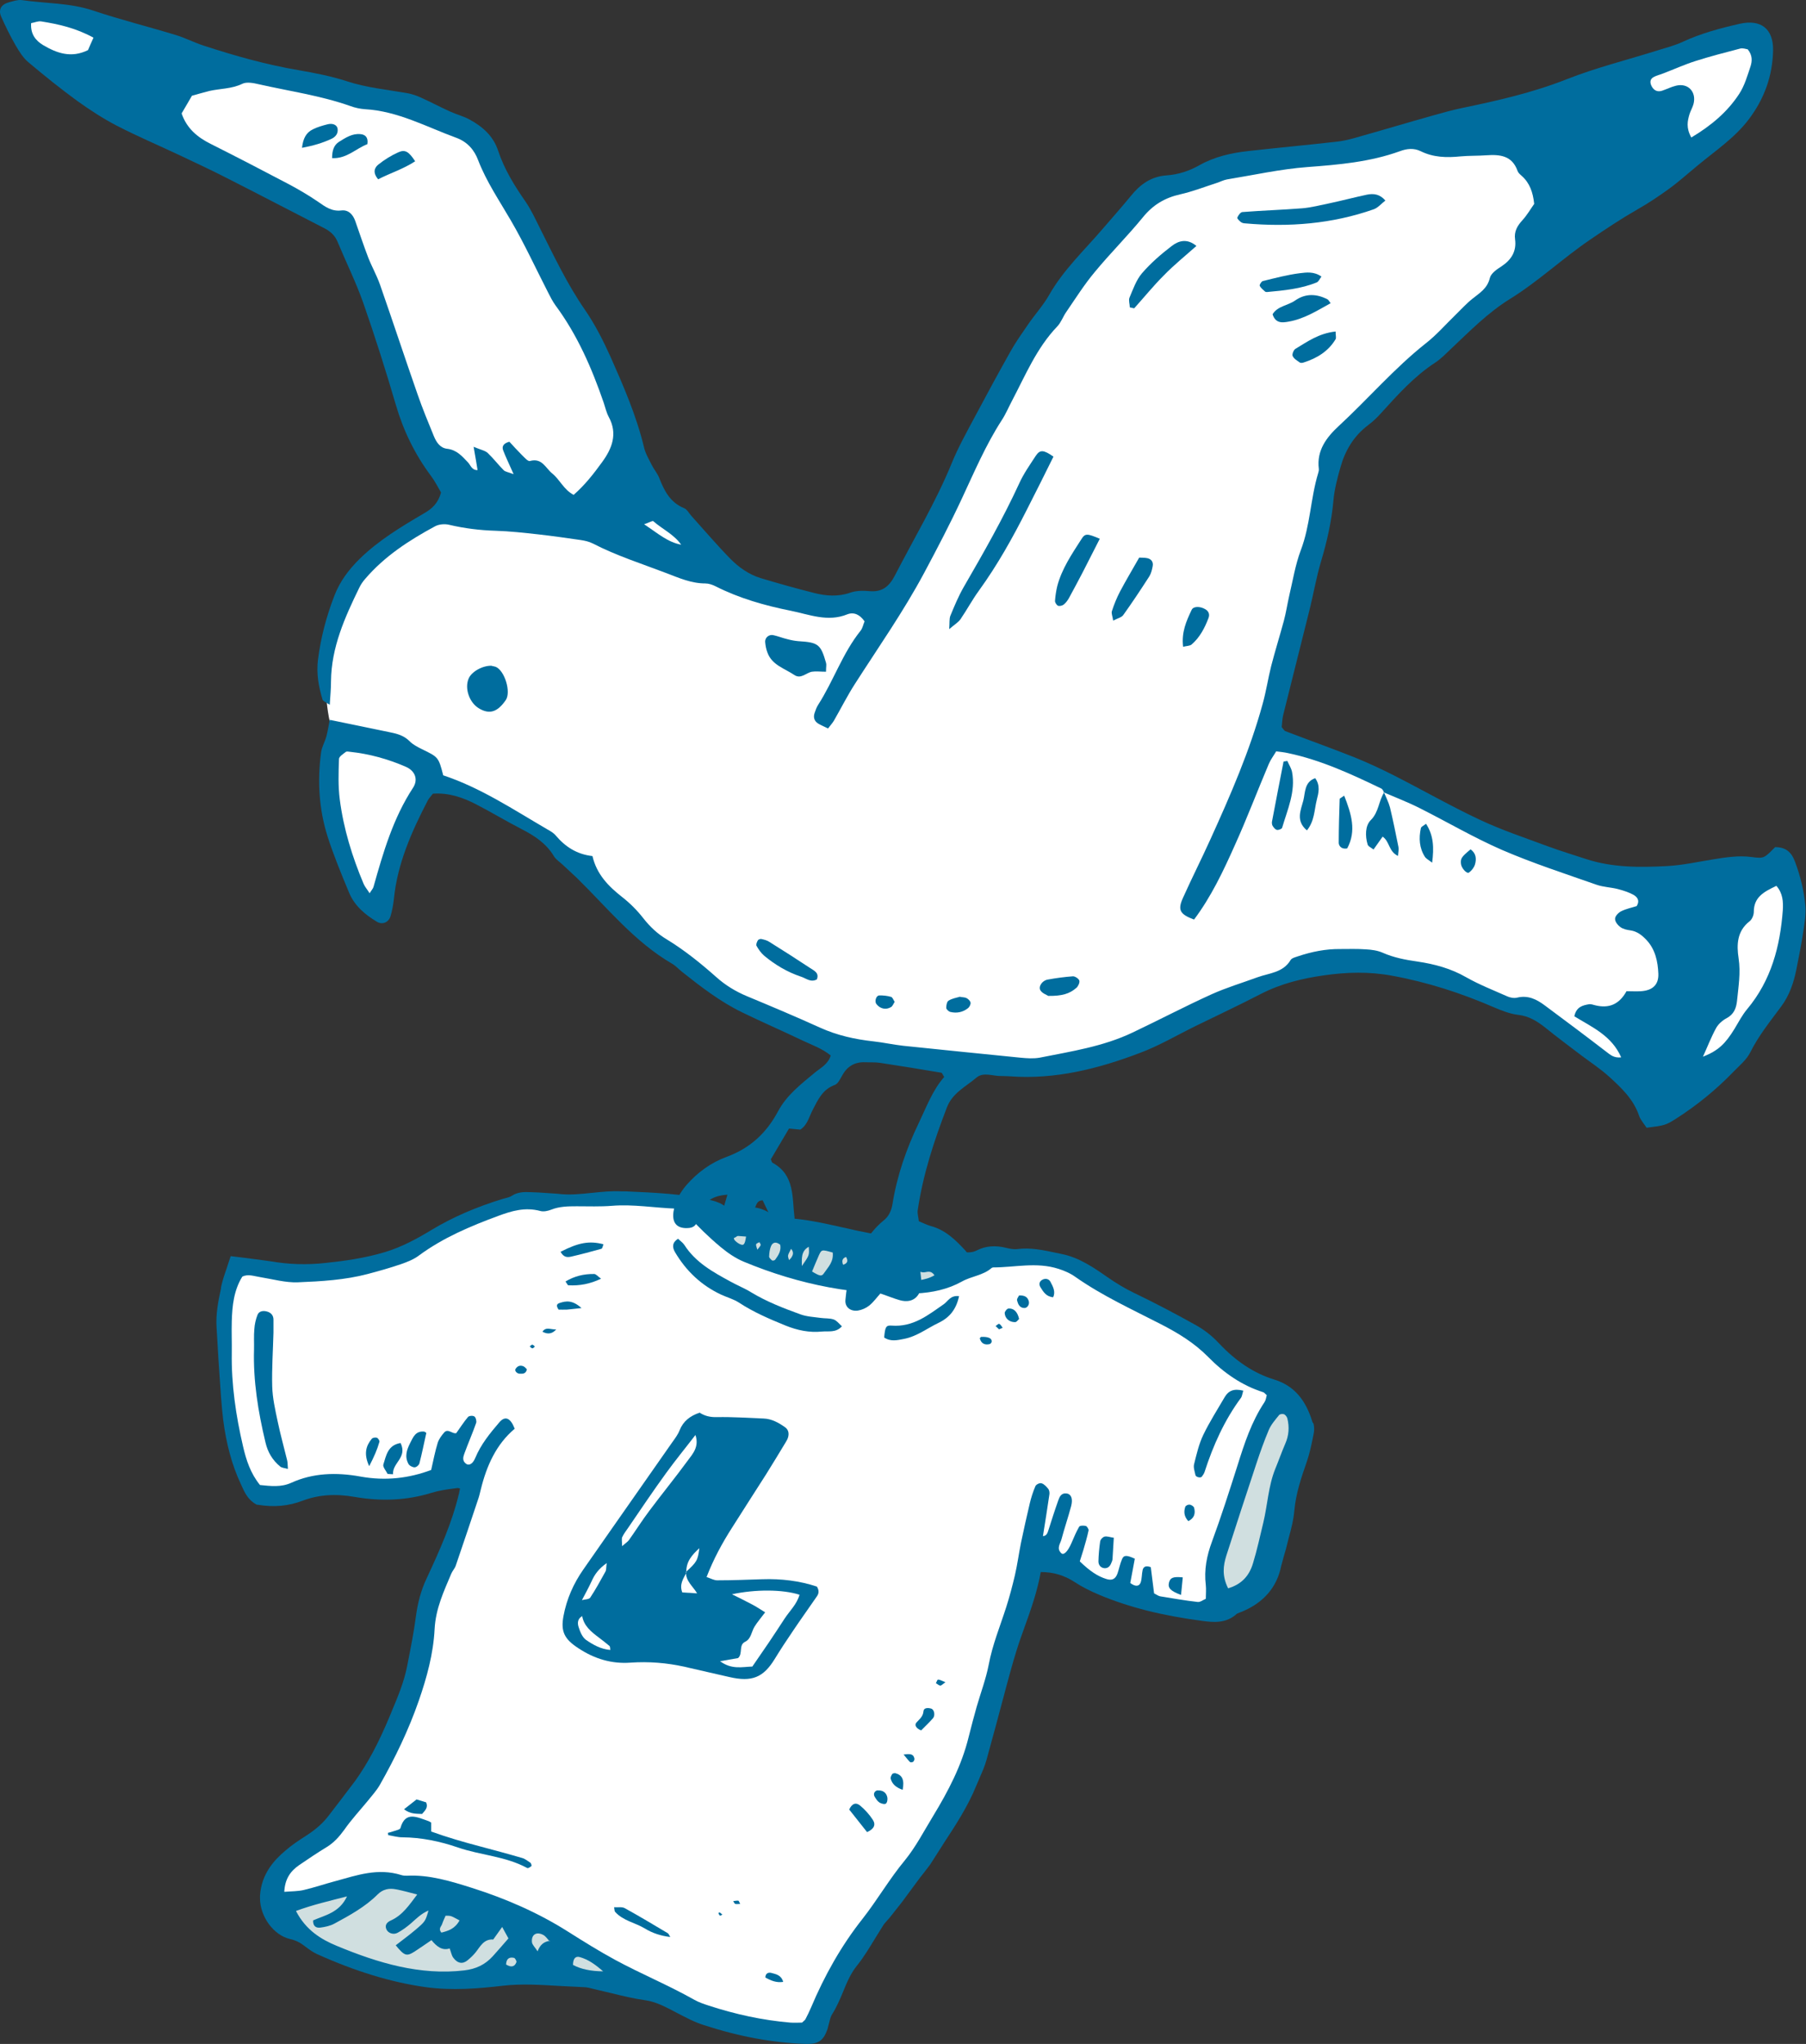 <svg width="190" height="215" viewBox="0 0 190 215" fill="none" xmlns="http://www.w3.org/2000/svg">
<rect x="0" y="0" width="190" height="215" fill="#333333" stroke="none"/>
<g clip-path="url(#clip0_16_7408)">
<path d="M138.12 149.71C137.593 147.978 136.653 145.901 134.047 145.109C131.953 144.466 130.04 143.213 128.21 141.267C127.501 140.508 126.676 139.865 125.835 139.403C123.477 138.084 121.349 136.979 119.321 136.006C118.398 135.561 117.474 135.017 116.435 134.291C115.083 133.351 113.533 132.279 111.735 131.916L111.109 131.785C109.789 131.504 108.437 131.207 107.019 131.389C106.64 131.438 106.162 131.339 105.848 131.257C104.71 130.976 103.671 131.059 102.781 131.521C102.204 131.818 101.61 131.768 100.868 131.603L95.459 130.498L94.008 130.201L92.458 129.905L90.281 129.476L88.665 129.113C86.604 128.651 84.493 128.173 82.332 128.107C81.937 128.107 81.541 127.975 81.31 127.81C80.106 126.953 78.886 126.755 77.616 127.233C77.187 127.398 76.759 127.283 76.314 126.92C75.951 126.623 75.439 126.392 74.796 126.244C71.828 125.568 68.81 125.452 65.891 125.32H65.43C64.374 125.254 63.335 125.37 62.329 125.469C61.06 125.601 59.872 125.732 58.652 125.568L56.673 125.436L55.849 125.403C55.156 125.37 54.463 125.37 53.82 125.798C53.672 125.897 53.441 125.963 53.194 126.029L52.88 126.112C50.093 126.969 47.636 128.025 45.393 129.377C43.926 130.267 42.31 131.158 40.512 131.702C38.385 132.345 36.192 132.642 34.312 132.84C32.267 133.071 30.337 133.005 28.375 132.659L25.901 132.329L24.269 132.131L24.12 132.576L23.824 133.483C23.593 134.143 23.378 134.786 23.246 135.445V135.544C22.966 136.847 22.686 138.216 22.785 139.651L22.983 142.998L23.098 144.68C23.197 146.197 23.296 147.78 23.477 149.331C23.807 151.887 24.401 154.096 25.308 156.042L25.407 156.257C25.72 156.966 26.083 157.757 26.94 158.236L27.039 158.285H27.138C28.837 158.565 30.37 158.417 31.838 157.856C33.487 157.23 35.285 157.098 37.33 157.46C40.182 157.955 42.887 157.807 45.377 157.032C46.136 156.801 46.96 156.669 47.768 156.57L48.147 156.521C48.147 156.521 48.296 156.537 48.395 156.57C48.362 156.735 48.296 157.065 48.296 157.065C47.554 160.181 46.3 162.985 44.866 166.069C44.305 167.256 43.942 168.575 43.744 170.109C43.53 171.708 43.217 173.325 42.903 174.891L42.837 175.237C42.508 176.919 41.864 178.453 41.188 180.069L40.99 180.547C39.787 183.433 38.665 185.511 37.379 187.309L35.779 189.419L34.625 190.92C34.048 191.695 33.322 192.355 32.399 192.965L32.151 193.13C31.426 193.592 30.684 194.086 30.024 194.663C28.853 195.653 27.501 197.088 27.353 199.413C27.353 199.495 27.353 199.578 27.353 199.66C27.353 201.606 28.787 203.568 30.519 203.964C31.047 204.08 31.475 204.278 31.921 204.607L32.118 204.756C32.514 205.053 32.91 205.349 33.388 205.564C37.428 207.378 41.122 208.499 44.684 209.01C47.57 209.423 50.44 209.159 52.88 208.878C54.843 208.648 56.871 208.779 58.817 208.895L61.455 209.027C61.752 209.027 62.082 209.126 62.428 209.208L62.907 209.324L64.374 209.67C65.512 209.95 66.666 210.231 67.854 210.396C68.81 210.527 69.651 210.923 70.492 211.352L71.185 211.715C72.108 212.193 73.048 212.704 74.054 213.018C77.814 214.238 81.327 214.881 84.79 214.996C86.076 215.029 86.62 214.667 87.049 213.463L87.23 212.77C87.313 212.44 87.379 212.144 87.511 211.929C88.005 211.154 88.368 210.313 88.698 209.505C89.11 208.499 89.506 207.559 90.166 206.751C90.891 205.844 91.501 204.822 92.095 203.849L92.986 202.414L93.282 202.068L93.579 201.738L94.882 200.089L96.795 197.5L97.174 197.022L97.867 196.115L99.351 193.789C100.571 191.926 101.841 189.98 102.715 187.82L103.061 187.012C103.325 186.402 103.606 185.775 103.787 185.115L104.76 181.553L105.452 178.964L105.898 177.299C106.359 175.584 106.838 173.819 107.431 172.154L107.778 171.181C108.454 169.317 109.13 167.388 109.493 165.36C110.812 165.36 111.95 165.689 113.088 166.431C113.813 166.91 114.654 167.338 115.71 167.784C118.843 169.086 122.273 169.944 126.528 170.505C127.566 170.637 128.985 170.818 130.123 169.746L130.386 169.631L130.65 169.532C132.959 168.575 134.344 166.943 134.789 164.716L135.053 163.743L135.301 162.886L135.564 161.831C135.828 160.874 136.092 159.868 136.175 158.846C136.339 157.114 136.867 155.515 137.477 153.767C137.758 152.959 137.939 152.118 138.104 151.309L138.186 150.897C138.219 150.765 138.252 150.567 138.252 150.32C138.252 150.106 138.236 149.875 138.153 149.644L138.12 149.71Z" fill="#006D9E"/>
<path d="M133.025 147.499C131.672 149.527 130.914 151.836 130.188 154.161C129.331 156.849 128.473 159.537 127.5 162.176C126.956 163.643 126.659 165.128 126.857 166.744C126.907 167.189 126.857 167.651 126.857 168.178C126.56 168.294 126.28 168.541 126 168.508C124.68 168.36 123.378 168.129 122.058 167.915C121.877 167.882 121.696 167.75 121.415 167.601C121.3 166.694 121.184 165.754 121.069 164.847C120.558 164.649 120.294 164.798 120.211 165.144C120.112 165.573 120.145 166.068 119.997 166.48C119.816 166.909 119.42 166.892 118.909 166.513C119.057 165.672 119.238 164.814 119.387 163.957C118.529 163.561 118.216 163.561 118.035 164.023C117.837 164.484 117.738 165.012 117.573 165.49C117.358 166.117 116.979 166.282 116.369 166.084C115.479 165.804 114.654 165.26 113.599 164.237C113.714 163.874 113.846 163.462 113.978 163.033C114.176 162.357 114.374 161.681 114.522 160.988C114.555 160.857 114.357 160.543 114.225 160.51C113.994 160.461 113.615 160.461 113.533 160.593C113.219 161.137 112.972 161.731 112.725 162.308C112.329 163.215 111.9 163.643 111.636 163.363C111.125 162.852 111.554 162.374 111.669 161.928C111.983 160.741 112.378 159.603 112.692 158.416C112.89 157.641 112.692 157.179 112.246 157.097C111.636 157.014 111.471 157.443 111.323 157.855C110.96 158.878 110.63 159.917 110.3 160.955C110.202 161.269 110.103 161.549 109.723 161.582C109.723 161.582 109.723 161.599 109.723 161.615V161.582C109.954 160.131 110.185 158.68 110.399 157.212C110.432 157.031 110.399 156.783 110.3 156.635C110.103 156.388 109.855 156.107 109.575 156.025C109.393 155.959 109.014 156.14 108.932 156.322C108.684 156.899 108.486 157.509 108.338 158.136C108.008 159.504 107.711 160.89 107.415 162.275C107.184 163.413 107.035 164.567 106.771 165.705C106.508 166.826 106.211 167.948 105.864 169.036C105.221 171.048 104.413 172.994 104.018 175.104C103.721 176.622 103.177 178.056 102.748 179.54C102.451 180.596 102.171 181.651 101.907 182.707C101.165 185.741 99.746 188.429 98.163 191.034C97.207 192.601 96.349 194.267 95.195 195.685C93.579 197.631 92.309 199.84 90.743 201.836C88.5 204.672 86.735 207.822 85.317 211.186C85.136 211.598 84.954 211.994 84.74 212.39C84.69 212.505 84.558 212.571 84.377 212.753C84.047 212.753 83.586 212.786 83.14 212.753C80.222 212.505 77.352 211.879 74.532 210.955C74.021 210.79 73.493 210.609 73.031 210.345C70.311 208.811 67.425 207.624 64.687 206.14C63.022 205.233 61.406 204.227 59.789 203.205C56.59 201.176 53.193 199.709 49.664 198.587C47.422 197.878 45.162 197.185 42.821 197.301C42.623 197.301 42.425 197.301 42.227 197.235C39.753 196.46 37.56 197.251 35.317 197.862C34.196 198.158 33.091 198.538 31.97 198.802C31.36 198.95 30.7 198.934 29.908 198.999C29.974 197.647 30.552 196.823 31.459 196.196C32.398 195.553 33.355 194.91 34.328 194.316C35.103 193.854 35.68 193.211 36.208 192.486C36.967 191.397 37.873 190.424 38.714 189.402C39.143 188.858 39.621 188.346 39.968 187.736C41.567 184.916 42.986 181.981 44.057 178.897C44.898 176.473 45.591 173.967 45.723 171.361C45.838 169.184 46.696 167.387 47.487 165.507C47.619 165.21 47.85 164.979 47.949 164.682C48.757 162.324 49.549 159.95 50.34 157.591C50.439 157.295 50.505 156.965 50.588 156.651C51.198 154.178 52.204 151.919 54.15 150.286C53.705 149.132 53.144 148.901 52.534 149.61C51.544 150.764 50.588 151.935 49.994 153.37C49.73 154.013 49.318 154.194 49.021 153.963C48.592 153.634 48.741 153.221 48.856 152.892C49.252 151.803 49.714 150.764 50.093 149.676C50.159 149.494 50.06 149.099 49.912 149C49.763 148.884 49.351 148.917 49.236 149.049C48.79 149.577 48.428 150.154 47.999 150.748C47.603 150.863 47.141 150.237 46.745 150.665C46.465 150.979 46.185 151.358 46.053 151.754C45.773 152.661 45.591 153.617 45.36 154.623C43.035 155.497 40.561 155.794 37.923 155.316C35.383 154.854 32.91 154.936 30.634 155.975C29.579 156.454 28.49 156.322 27.352 156.206C26.346 154.969 25.901 153.568 25.571 152.149C24.813 148.901 24.335 145.619 24.384 142.321C24.401 141.216 24.351 140.095 24.384 138.973C24.433 137.341 24.599 135.725 25.489 134.29C26.083 133.977 26.726 134.241 27.385 134.34C28.705 134.554 30.04 134.933 31.327 134.884C33.8 134.785 36.307 134.636 38.681 134.01C39.869 133.696 41.04 133.367 42.194 132.971C42.854 132.74 43.53 132.476 44.074 132.064C46.597 130.2 49.483 128.98 52.435 127.892C53.82 127.38 55.238 126.952 56.838 127.38C57.184 127.479 57.629 127.38 57.976 127.249C58.833 126.902 59.74 126.886 60.663 126.886C61.9 126.886 63.154 126.935 64.39 126.836C66.617 126.655 68.859 127.051 71.102 127.133C71.613 127.15 71.96 127.43 72.306 127.793C73.411 128.997 74.565 130.134 75.835 131.19C76.594 131.816 77.369 132.344 78.226 132.707C84.13 135.164 90.165 136.335 96.366 136.055C98.081 135.972 99.713 135.626 101.198 134.801C102.187 134.241 103.44 134.158 104.314 133.383C104.364 133.35 104.43 133.317 104.496 133.317C106.788 133.317 109.031 132.723 111.356 133.466C111.983 133.663 112.626 133.944 113.17 134.34C115.973 136.302 119.073 137.72 122.091 139.27C123.922 140.21 125.62 141.233 127.104 142.733C128.737 144.399 130.65 145.735 132.893 146.444C133.008 146.477 133.091 146.609 133.272 146.757C133.206 146.955 133.19 147.235 133.058 147.433L133.025 147.499Z" fill="white"/>
<path d="M31.178 200.995C32.926 200.352 34.592 199.973 36.505 199.478C35.713 201.193 34.179 201.457 32.943 202.001C32.91 202.677 33.322 202.809 33.701 202.76C34.212 202.694 34.74 202.578 35.169 202.348C36.785 201.474 38.417 200.583 39.72 199.28C40.281 198.72 40.924 198.588 41.666 198.736C42.375 198.868 43.068 199.066 43.892 199.28C43.051 200.385 42.359 201.457 41.105 202.018C40.776 202.166 40.446 202.447 40.644 202.925C40.809 203.337 41.386 203.551 41.831 203.304C42.326 203.04 42.787 202.694 43.216 202.331C43.777 201.836 44.305 201.292 45.08 200.962C44.75 202.084 44.766 202.1 43.694 203.007C43.035 203.568 42.326 204.079 41.633 204.623C42.557 205.745 42.771 205.811 43.612 205.283C44.189 204.904 44.766 204.508 45.393 204.079C45.921 204.722 46.498 205.217 47.306 204.953C47.454 205.332 47.504 205.679 47.685 205.926C48.147 206.553 48.691 206.619 49.202 206.19C49.499 205.943 49.779 205.679 50.01 205.398C50.522 204.772 50.868 203.947 51.89 204.013C52.171 203.617 52.467 203.205 52.83 202.694C53.061 203.106 53.292 203.535 53.49 203.898C52.896 204.574 52.368 205.2 51.824 205.794C51.033 206.652 50.093 207.113 48.84 207.262C44.189 207.806 39.786 206.487 35.449 204.689C33.767 203.997 32.184 203.024 31.145 201.028L31.178 200.995Z" fill="#D0DFE0"/>
<path d="M129.215 167.094C128.539 165.759 128.687 164.687 129.017 163.631C130.056 160.416 131.095 157.2 132.167 153.984C132.563 152.78 132.992 151.577 133.486 150.406C133.734 149.829 134.162 149.35 134.558 148.856C134.641 148.74 134.921 148.707 135.069 148.757C135.218 148.806 135.383 149.02 135.432 149.185C135.663 150.109 135.597 150.999 135.218 151.857C134.839 152.731 134.525 153.638 134.162 154.512C133.437 156.309 133.354 158.288 132.909 160.152C132.563 161.586 132.249 163.038 131.821 164.439C131.441 165.709 130.666 166.649 129.182 167.078L129.215 167.094Z" fill="#D0DFE0"/>
<path d="M60.284 206.686C60.284 206.043 60.531 205.73 60.993 205.862C61.884 206.109 62.626 206.637 63.45 207.362C62.153 207.351 61.098 207.126 60.284 206.686Z" fill="#D0DFE0"/>
<path d="M48.345 202.003C47.85 202.91 47.141 203.107 46.432 203.289C46.086 202.86 46.432 202.646 46.514 202.382C46.613 202.085 46.745 201.821 46.877 201.508C47.092 201.508 47.289 201.508 47.455 201.557C47.702 201.64 47.916 201.788 48.345 202.003Z" fill="#D0DFE0"/>
<path d="M57.86 204.149C57.266 204.232 56.837 204.512 56.557 205.254C56.31 204.858 55.996 204.578 55.964 204.298C55.881 203.49 56.442 203.143 57.167 203.539C57.431 203.687 57.612 203.984 57.827 204.215L57.86 204.166V204.149Z" fill="#D0DFE0"/>
<path d="M53.242 206.654C53.259 206.11 53.506 205.813 54.084 205.945C54.199 205.978 54.364 206.292 54.331 206.39C54.133 206.935 53.737 206.935 53.259 206.654H53.242Z" fill="#D0DFE0"/>
<path d="M87.609 131.753C87.708 132.742 87.131 133.27 86.718 133.88C86.454 134.293 86.29 134.26 85.432 133.748C85.663 133.188 85.894 132.627 86.141 132.066C86.438 131.423 86.438 131.423 87.609 131.753Z" fill="#D0DFE0"/>
<path d="M95.574 133.254C96.102 133.468 96.547 133.749 97.042 133.831C97.437 133.897 97.866 133.501 98.311 134.144C97.322 134.738 96.168 134.672 95.013 134.969C94.733 134.062 95.162 133.666 95.574 133.27V133.254Z" fill="#D0DFE0"/>
<path d="M82.085 130.948C82.2 131.575 81.887 132.053 81.557 132.498C81.508 132.581 81.293 132.63 81.227 132.581C81.096 132.482 80.898 132.284 80.914 132.168C80.93 131.789 80.98 131.377 81.128 131.047C81.326 130.635 81.689 130.602 82.101 130.948H82.085Z" fill="#D0DFE0"/>
<path d="M84.36 133.173C84.36 132.414 84.245 131.606 85.086 131.145C85.152 132.035 85.152 132.035 84.36 133.173Z" fill="#D0DFE0"/>
<path d="M77.17 129.973C77.632 130.006 78.061 130.039 78.49 130.072C78.358 130.946 78.242 131.078 77.764 130.83C77.583 130.731 77.418 130.599 77.286 130.451C77.203 130.368 77.22 130.204 77.154 129.973H77.17Z" fill="#D0DFE0"/>
<path d="M89.439 134.505C89.72 133.994 89.984 133.483 90.363 132.773C90.286 133.697 90.066 134.318 89.703 134.637C89.703 134.637 89.588 134.587 89.439 134.505Z" fill="#D0DFE0"/>
<path d="M91.27 134.593C91.468 134.164 91.65 133.735 91.864 133.273C92.408 133.702 92.062 134.048 92.029 134.378C92.029 134.527 91.847 134.675 91.715 134.774C91.666 134.807 91.501 134.692 91.27 134.593Z" fill="#D0DFE0"/>
<path d="M88.697 133.039C88.549 132.644 88.598 132.363 89.01 132.215C89.274 132.66 89.126 132.907 88.697 133.039Z" fill="#D0DFE0"/>
<path d="M83.223 131.359C83.552 131.739 83.421 132.019 83.256 132.283C83.19 132.382 83.091 132.464 83.008 132.547C82.975 132.382 82.876 132.2 82.909 132.052C82.959 131.821 83.107 131.623 83.223 131.359Z" fill="#D0DFE0"/>
<path d="M79.677 131.456C79.611 131.192 79.512 131.01 79.545 130.895C79.578 130.779 79.776 130.73 79.891 130.664C79.941 130.763 80.056 130.895 80.023 130.977C79.957 131.126 79.842 131.241 79.661 131.472L79.677 131.456Z" fill="#D0DFE0"/>
<path d="M93.578 133.932C93.578 133.75 93.562 133.569 93.578 133.404C93.578 133.371 93.776 133.388 93.892 133.371C93.892 133.437 93.941 133.52 93.892 133.552C93.776 133.684 93.644 133.783 93.513 133.899L93.562 133.932H93.578Z" fill="#D0DFE0"/>
<path d="M88.565 139.519C87.939 140.212 87.164 139.997 86.471 140.063C85.168 140.195 83.915 139.948 82.612 139.42C80.914 138.728 79.265 138.018 77.731 137.012C77.17 136.65 76.494 136.468 75.884 136.188C73.79 135.215 72.19 133.698 71.019 131.719C70.722 131.208 70.689 130.713 71.333 130.301C71.547 130.515 71.827 130.697 71.992 130.944C73.18 132.807 75.026 133.813 76.874 134.819C77.583 135.215 78.341 135.512 79.034 135.941C80.666 136.93 82.431 137.606 84.195 138.249C84.871 138.497 85.614 138.53 86.339 138.629C86.801 138.695 87.279 138.645 87.708 138.793C88.038 138.909 88.285 139.255 88.582 139.519H88.565Z" fill="#006D9E"/>
<path d="M30.271 154.511C29.941 154.412 29.661 154.412 29.479 154.263C28.655 153.587 28.16 152.73 27.929 151.724C27.154 148.492 26.627 145.227 26.725 141.945C26.742 141.236 26.692 140.51 26.758 139.801C26.791 139.29 26.907 138.779 27.088 138.317C27.237 137.921 27.665 137.839 28.078 137.954C28.506 138.07 28.77 138.35 28.77 138.812C28.77 139.273 28.77 139.719 28.77 140.18C28.721 142.06 28.589 143.94 28.638 145.82C28.671 147.057 28.952 148.294 29.215 149.531C29.496 150.883 29.875 152.235 30.205 153.587C30.271 153.835 30.254 154.099 30.287 154.478L30.271 154.511Z" fill="#006D9E"/>
<path d="M40.792 192.801C41.023 192.735 41.254 192.686 41.468 192.603C41.699 192.521 42.078 192.455 42.128 192.29C42.639 190.459 43.892 191.152 45.096 191.564C45.162 191.581 45.211 191.63 45.36 191.713C45.36 191.976 45.36 192.273 45.36 192.653C47.042 193.263 48.757 193.757 50.505 194.219C51.989 194.615 53.473 195.011 54.941 195.44C55.238 195.522 55.518 195.753 55.798 195.934C55.881 196 55.947 196.248 55.914 196.281C55.782 196.396 55.568 196.544 55.469 196.495C53.16 195.242 50.587 195.159 48.18 194.335C46.267 193.675 44.321 193.279 42.325 193.263C41.831 193.263 41.336 193.114 40.841 193.032C40.841 192.949 40.825 192.883 40.808 192.801H40.792Z" fill="#006D9E"/>
<path d="M130.798 146.279C130.683 146.674 130.666 146.872 130.567 147.021C128.819 149.379 127.632 152.034 126.725 154.837C126.659 155.019 126.56 155.167 126.445 155.316C126.329 155.497 125.818 155.382 125.769 155.167C125.686 154.788 125.538 154.359 125.62 154.029C125.884 152.974 126.131 151.886 126.593 150.929C127.253 149.56 128.077 148.274 128.836 146.971C129.232 146.295 129.792 146.031 130.782 146.279H130.798Z" fill="#006D9E"/>
<path d="M100.901 136.32C100.604 137.739 99.895 138.596 98.724 139.157C97.52 139.734 96.465 140.575 95.096 140.839C94.403 140.971 93.711 141.152 93.018 140.69C93.117 139.602 93.2 139.388 93.793 139.437C96.085 139.618 97.652 138.316 99.301 137.178C99.746 136.865 99.977 136.238 100.884 136.337L100.901 136.32Z" fill="#006D9E"/>
<path d="M70.525 203.75C69.535 203.635 68.629 203.338 67.853 202.86C66.814 202.233 65.561 202.052 64.704 201.095C64.638 201.013 64.654 200.865 64.605 200.617C65.001 200.65 65.429 200.551 65.726 200.716C67.26 201.557 68.76 202.464 70.261 203.355C70.344 203.404 70.393 203.553 70.525 203.767V203.75Z" fill="#006D9E"/>
<path d="M44.849 150.733C44.601 151.855 44.387 152.91 44.123 153.933C44.074 154.114 43.81 154.345 43.612 154.345C43.414 154.345 43.068 154.18 42.969 153.982C42.54 153.191 42.804 152.481 43.15 151.789C43.463 151.179 43.711 150.503 44.618 150.585C44.667 150.585 44.733 150.651 44.849 150.717V150.733Z" fill="#006D9E"/>
<path d="M117.177 161.751C117.127 162.559 117.094 163.251 117.045 163.944C117.045 164.125 116.962 164.307 116.88 164.488C116.748 164.785 116.517 164.999 116.138 164.95C115.759 164.884 115.561 164.587 115.561 164.241C115.577 163.532 115.643 162.839 115.742 162.147C115.775 161.932 116.006 161.685 116.204 161.635C116.468 161.569 116.781 161.701 117.16 161.751H117.177Z" fill="#006D9E"/>
<path d="M40.776 155.038C40.611 154.708 40.248 154.295 40.331 154.048C40.627 153.108 40.792 152.003 42.145 151.789C42.887 153.339 41.254 153.867 41.353 155.071C41.155 155.071 40.974 155.054 40.776 155.038Z" fill="#006D9E"/>
<path d="M91.221 192.716C90.528 191.842 89.918 191.067 89.341 190.342C89.638 189.682 90.066 189.567 90.495 189.93C91.006 190.358 91.468 190.869 91.831 191.43C92.177 191.974 91.913 192.403 91.221 192.716Z" fill="#006D9E"/>
<path d="M58.981 131.671C60.877 130.698 61.999 130.5 63.483 130.88C63.417 131.045 63.384 131.325 63.269 131.358C62.213 131.655 61.158 131.935 60.086 132.182C59.707 132.265 59.311 132.281 58.981 131.688V131.671Z" fill="#006D9E"/>
<path d="M59.492 134.8C60.416 134.239 61.422 133.992 62.51 134.009C62.708 134.009 62.906 134.272 63.236 134.503C62.065 135.064 60.96 135.262 59.789 135.196C59.723 135.196 59.641 134.998 59.492 134.8Z" fill="#006D9E"/>
<path d="M38.829 154.198C38.252 152.929 38.5 152.088 39.11 151.345C39.209 151.23 39.472 151.181 39.637 151.23C39.769 151.263 39.951 151.543 39.918 151.659C39.687 152.483 39.341 153.258 38.846 154.215L38.829 154.198Z" fill="#006D9E"/>
<path d="M96.91 182.016C96.398 181.819 96.184 181.472 96.398 181.208C96.728 180.829 97.108 180.582 97.157 179.988C97.19 179.625 97.635 179.625 97.965 179.724C98.295 179.823 98.41 180.45 98.147 180.747C97.784 181.159 97.371 181.555 96.91 182.016Z" fill="#006D9E"/>
<path d="M124.433 165.921C124.367 166.531 124.317 167.141 124.251 167.768C123.146 167.356 122.85 167.042 122.981 166.482C123.113 165.954 123.41 165.822 124.416 165.921H124.433Z" fill="#006D9E"/>
<path d="M43.81 189.273C44.189 189.389 44.502 189.488 44.832 189.587C45.063 190.131 44.733 190.428 44.403 190.807C43.826 190.774 43.183 190.84 42.507 190.312C43.002 189.933 43.414 189.603 43.81 189.29V189.273Z" fill="#006D9E"/>
<path d="M110.811 136.453C110.102 136.42 109.772 135.909 109.459 135.398C109.261 135.068 109.36 134.771 109.674 134.607C109.987 134.442 110.366 134.524 110.515 134.837C110.778 135.332 111.075 135.876 110.795 136.453H110.811Z" fill="#006D9E"/>
<path d="M94.964 188.268C94.255 188.02 93.859 187.658 93.711 187.113C93.661 186.965 93.777 186.751 93.859 186.619C93.909 186.536 94.09 186.503 94.206 186.52C94.931 186.718 95.162 187.229 94.964 188.268Z" fill="#006D9E"/>
<path d="M61.191 137.59C60.399 137.672 60.037 137.722 59.657 137.755C59.344 137.771 59.014 137.755 58.767 137.755C58.486 137.343 58.569 137.161 58.866 137.062C59.558 136.831 60.234 136.732 61.191 137.606V137.59Z" fill="#006D9E"/>
<path d="M107.216 138.743C107.101 138.826 106.953 139.09 106.771 139.073C106.177 139.073 105.732 138.678 105.699 138.117C105.699 137.952 105.947 137.639 106.111 137.639C106.672 137.606 107.051 138.001 107.216 138.743Z" fill="#006D9E"/>
<path d="M92.342 188.333C92.853 188.3 93.232 188.531 93.348 189.042C93.397 189.256 93.348 189.603 93.199 189.718C93.067 189.817 92.705 189.718 92.523 189.603C92.309 189.471 92.16 189.223 92.028 189.009C91.831 188.696 92.012 188.349 92.358 188.316L92.342 188.333Z" fill="#006D9E"/>
<path d="M107.2 136.269C107.827 136.236 108.124 136.45 108.239 136.896C108.321 137.225 108.074 137.588 107.777 137.588C107.266 137.588 107.101 137.176 107.002 136.797C106.953 136.615 107.151 136.401 107.2 136.285V136.269Z" fill="#006D9E"/>
<path d="M125.026 160.015C124.548 159.504 124.532 158.993 124.697 158.498C124.746 158.366 124.994 158.251 125.158 158.267C125.323 158.284 125.571 158.449 125.62 158.581C125.802 159.224 125.62 159.702 125.026 159.999V160.015Z" fill="#006D9E"/>
<path d="M82.398 208.469C81.689 208.584 81.095 208.337 80.518 208.007C80.535 207.562 80.831 207.446 81.161 207.529C81.639 207.661 82.184 207.743 82.398 208.469Z" fill="#006D9E"/>
<path d="M55.435 144.004C55.353 144.499 55.023 144.515 54.693 144.499C54.38 144.499 54.116 144.186 54.232 144.004C54.413 143.707 54.693 143.575 55.04 143.707C55.188 143.757 55.32 143.922 55.419 144.021L55.435 144.004Z" fill="#006D9E"/>
<path d="M58.519 139.832C58.113 140.305 57.629 140.387 57.068 140.079C57.447 139.519 57.942 139.881 58.519 139.832Z" fill="#006D9E"/>
<path d="M103.077 140.773C103.077 140.773 103.176 140.625 103.225 140.625C103.968 140.592 104.363 140.773 104.33 141.12C104.33 141.219 104.215 141.351 104.116 141.383C103.605 141.499 103.225 141.334 103.077 140.773Z" fill="#006D9E"/>
<path d="M95.063 184.556C95.871 184.441 96.102 184.54 96.201 184.985C96.217 185.084 96.151 185.249 96.069 185.315C95.986 185.381 95.788 185.397 95.722 185.331C95.492 185.1 95.31 184.836 95.063 184.556Z" fill="#006D9E"/>
<path d="M77.879 200.271C77.682 200.271 77.5 200.304 77.352 200.271C77.269 200.238 77.203 200.073 77.138 199.974C77.319 199.958 77.5 199.909 77.665 199.925C77.731 199.925 77.781 200.106 77.879 200.288V200.271Z" fill="#006D9E"/>
<path d="M105.105 139.831C104.99 139.732 104.874 139.6 104.743 139.485C104.874 139.402 105.039 139.221 105.122 139.254C105.27 139.32 105.369 139.518 105.485 139.666C105.369 139.716 105.27 139.765 105.105 139.831Z" fill="#006D9E"/>
<path d="M99.466 176.953C99.169 177.151 99.037 177.316 98.922 177.299C98.773 177.299 98.625 177.134 98.46 177.052C98.543 176.92 98.609 176.656 98.691 176.673C98.889 176.673 99.087 176.805 99.466 176.953Z" fill="#006D9E"/>
<path d="M75.719 201.16C75.818 201.243 75.901 201.309 76 201.391C75.917 201.424 75.785 201.523 75.752 201.506C75.67 201.457 75.62 201.325 75.571 201.226C75.62 201.21 75.67 201.177 75.719 201.16Z" fill="#006D9E"/>
<path d="M56.276 141.631C56.194 141.697 56.111 141.829 56.013 141.829C55.914 141.829 55.815 141.697 55.732 141.631C55.815 141.565 55.897 141.449 55.996 141.449C56.095 141.449 56.194 141.565 56.276 141.647V141.631Z" fill="#006D9E"/>
<path d="M73.592 148.586C74.136 148.949 74.73 149.081 75.422 149.064C77.055 149.031 78.704 149.147 80.353 149.213C81.178 149.246 81.903 149.641 82.579 150.12C82.959 150.383 83.025 150.779 82.909 151.191C82.86 151.373 82.761 151.538 82.662 151.703C81.969 152.841 81.293 153.978 80.584 155.1C79.397 156.963 78.193 158.827 77.006 160.707C75.983 162.306 75.076 163.972 74.334 165.885C74.779 166.033 75.142 166.247 75.489 166.231C77.072 166.231 78.638 166.165 80.205 166.116C82.167 166.05 84.113 166.28 85.944 166.891C86.29 167.468 86.043 167.781 85.828 168.078C85.037 169.232 84.228 170.354 83.454 171.508C82.777 172.497 82.118 173.503 81.491 174.526C80.304 176.455 79.1 176.95 76.742 176.406C75.175 176.059 73.609 175.68 72.058 175.334C70.162 174.905 68.249 174.757 66.336 174.889C64.357 175.037 62.543 174.493 60.845 173.371C59.377 172.415 58.981 171.623 59.278 170.007C59.608 168.21 60.334 166.577 61.356 165.11C62.296 163.757 63.236 162.405 64.176 161.069C66.353 157.953 68.529 154.852 70.706 151.736C71.003 151.323 71.316 150.911 71.498 150.449C71.877 149.493 72.603 148.932 73.592 148.602V148.586Z" fill="#006D9E"/>
<path d="M80.519 169.612C79.991 169.282 79.546 168.985 79.067 168.738C78.358 168.358 77.633 168.012 77.006 167.699C79.447 167.171 82.316 167.171 84.113 167.748C83.833 168.754 83.075 169.447 82.547 170.255C82.003 171.096 81.442 171.937 80.881 172.778C80.321 173.602 79.743 174.427 79.15 175.301C78.078 175.334 76.99 175.647 75.753 174.74C76.528 174.608 77.105 174.509 77.649 174.41C78.177 173.932 77.682 173.042 78.391 172.695C79.018 172.398 79.051 171.656 79.364 171.129C79.677 170.617 80.073 170.172 80.486 169.612H80.519Z" fill="white"/>
<path d="M73.163 150.945C73.576 152.166 72.9 152.908 72.355 153.633C71.053 155.414 69.651 157.129 68.332 158.894C67.573 159.9 66.897 160.972 66.171 161.994C66.04 162.175 65.825 162.307 65.446 162.637C65.446 162.142 65.38 161.862 65.462 161.681C65.627 161.334 65.858 161.038 66.073 160.724C67.392 158.795 68.695 156.849 70.063 154.969C71.053 153.6 72.125 152.298 73.163 150.945Z" fill="white"/>
<path d="M61.24 169.941C61.405 171.03 62.214 171.656 63.022 172.267C63.401 172.547 63.764 172.844 64.126 173.141C64.192 173.207 64.176 173.355 64.209 173.553C63.236 173.487 62.395 173.009 61.653 172.497C61.273 172.234 61.026 171.64 60.878 171.162C60.729 170.733 60.762 170.238 61.273 169.991L61.24 169.941Z" fill="white"/>
<path d="M61.224 168.31C61.571 167.65 61.933 166.991 62.247 166.314C62.56 165.605 62.989 165.012 63.83 164.418C63.764 164.863 63.797 165.127 63.698 165.308C63.187 166.232 62.675 167.172 62.098 168.046C61.966 168.244 61.538 168.227 61.241 168.31H61.224Z" fill="white"/>
<path d="M72.207 165.408C72.157 164.27 72.817 163.544 73.576 162.852C73.411 164.138 73.312 164.303 72.157 165.358L72.207 165.408Z" fill="white"/>
<path d="M73.328 167.602C72.834 167.569 72.339 167.536 71.778 167.503C71.448 166.646 71.894 166.052 72.223 165.409L72.174 165.359C72.124 166.299 72.9 166.86 73.328 167.586V167.602Z" fill="white"/>
<path d="M34.988 77.004C34.988 77.004 33.57 73.047 34.708 67.126C35.829 61.206 41.766 54.709 47.405 54.148C53.045 53.588 70.987 58.98 73.659 60.068C79.859 62.608 84.097 63.729 87.197 63.729C90.298 63.729 92.276 64.851 94.536 61.47C96.795 58.09 112.032 25.339 120.212 21.398C128.391 17.44 152.665 13.499 157.184 12.641C161.702 11.8 166.501 23.36 160.004 29.017C153.506 34.656 140.809 44.254 140.248 47.074C139.687 49.894 133.751 77.268 133.751 77.268C133.751 77.268 141.089 79.527 147.009 83.188C152.929 86.849 168.167 92.786 173.262 93.066C178.341 93.347 177.5 107.182 177.5 107.182L172.421 114.521C172.421 114.521 164.324 107.1 156.343 104.643C148.361 102.202 140.264 99.564 132.068 104.362C123.889 109.161 110.4 113.185 99.335 111.981C86.356 110.563 73.659 104.362 66.881 97.024C60.103 89.686 50.225 83.188 45.723 82.628C41.205 82.067 35.004 76.988 35.004 76.988L34.988 77.004Z" fill="white"/>
<path d="M51.726 70.044C50.769 70.011 49.599 70.654 49.302 71.396C48.873 72.435 49.401 73.936 50.39 74.53C51.495 75.189 52.352 74.925 53.21 73.656C53.787 72.815 53.094 70.555 52.154 70.16C52.023 70.11 51.874 70.094 51.726 70.061V70.044Z" fill="white"/>
<path d="M145.607 83.32C145.525 83.204 145.459 83.023 145.343 82.957C142.161 81.424 138.961 79.939 135.482 79.214C135.119 79.131 134.756 79.098 134.261 79.032C133.998 79.478 133.684 79.89 133.486 80.352C132.283 83.188 131.194 86.074 129.924 88.877C128.704 91.615 127.418 94.336 125.62 96.727C124.12 96.166 123.872 95.721 124.466 94.418C125.39 92.357 126.412 90.345 127.335 88.3C129.446 83.65 131.491 78.966 132.843 74.019C133.206 72.716 133.404 71.381 133.734 70.061C134.146 68.462 134.641 66.879 135.07 65.296C135.3 64.438 135.432 63.548 135.63 62.674C136.01 61.074 136.273 59.408 136.851 57.875C137.856 55.236 137.873 52.416 138.681 49.761C138.73 49.613 138.763 49.465 138.747 49.316C138.5 47.37 139.571 45.985 140.858 44.798C143.942 41.945 146.695 38.729 150.01 36.107C151.131 35.233 152.071 34.145 153.11 33.139C153.704 32.562 154.265 31.935 154.908 31.424C155.666 30.814 156.474 30.352 156.738 29.247C156.854 28.752 157.48 28.323 157.975 28.01C159.014 27.318 159.558 26.427 159.393 25.174C159.278 24.349 159.624 23.756 160.168 23.162C160.663 22.618 161.042 21.958 161.405 21.447C161.273 20.21 160.927 19.237 160.086 18.495C159.921 18.347 159.723 18.182 159.657 17.984C159.08 16.351 157.794 16.236 156.359 16.335C155.468 16.401 154.562 16.368 153.655 16.45C152.203 16.599 150.802 16.566 149.466 15.906C148.724 15.543 147.982 15.642 147.273 15.906C144.123 17.044 140.858 17.324 137.543 17.572C134.707 17.786 131.903 18.413 129.083 18.874C128.721 18.94 128.374 19.122 128.028 19.237C126.742 19.649 125.488 20.144 124.169 20.441C122.553 20.804 121.3 21.546 120.244 22.849C118.628 24.828 116.814 26.625 115.182 28.604C114.077 29.923 113.153 31.391 112.181 32.809C111.834 33.304 111.636 33.914 111.224 34.343C109.047 36.618 107.876 39.488 106.442 42.209C106.095 42.868 105.799 43.577 105.386 44.204C103.704 46.809 102.5 49.646 101.198 52.433C99.961 55.088 98.609 57.677 97.224 60.266C95.063 64.306 92.425 68.066 89.951 71.925C89.143 73.178 88.467 74.53 87.725 75.817C87.576 76.064 87.379 76.278 87.115 76.625C86.752 76.443 86.422 76.311 86.109 76.13C85.663 75.866 85.532 75.454 85.713 74.959C85.812 74.679 85.911 74.382 86.076 74.135C87.692 71.612 88.648 68.693 90.545 66.335C90.759 66.054 90.825 65.658 90.957 65.362C90.462 64.636 89.819 64.356 89.143 64.62C87.082 65.46 85.136 64.636 83.173 64.24C80.453 63.696 77.781 62.937 75.274 61.668C74.945 61.503 74.565 61.371 74.203 61.371C72.735 61.371 71.432 60.794 70.096 60.282C67.507 59.293 64.852 58.452 62.362 57.166C61.966 56.968 61.521 56.869 61.076 56.803C59.592 56.589 58.108 56.374 56.623 56.209C55.139 56.044 53.639 55.879 52.138 55.83C50.489 55.781 48.873 55.583 47.257 55.203C46.795 55.088 46.168 55.137 45.756 55.368C43.035 56.836 40.446 58.518 38.418 60.893C38.17 61.173 37.956 61.486 37.791 61.833C36.274 64.949 34.856 68.099 34.823 71.661C34.823 72.403 34.757 73.145 34.691 74.135C34.312 73.871 33.998 73.772 33.932 73.59C33.52 72.222 33.273 70.869 33.454 69.385C33.751 67.044 34.344 64.817 35.186 62.641C35.763 61.156 36.67 59.936 37.84 58.782C39.869 56.803 42.243 55.385 44.635 53.983C45.459 53.505 46.086 52.944 46.399 51.806C46.102 51.295 45.773 50.635 45.327 50.042C43.645 47.782 42.441 45.309 41.65 42.604C40.594 38.993 39.457 35.414 38.22 31.869C37.445 29.676 36.406 27.581 35.515 25.438C35.235 24.762 34.773 24.349 34.147 24.019C30.733 22.271 27.336 20.49 23.922 18.759C22.257 17.901 20.542 17.11 18.843 16.302C16.666 15.279 14.457 14.339 12.313 13.235C10.845 12.476 9.46 11.569 8.124 10.613C6.36 9.326 4.661 7.958 2.996 6.556C2.435 6.094 2.023 5.418 1.644 4.775C1.083 3.802 0.588 2.796 0.126 1.757C-0.203 1.015 0.126 0.454 0.951 0.24C1.38 0.124 1.858 -0.04 2.27 0.009C4.777 0.372 7.349 0.289 9.806 1.114C12.659 2.07 15.578 2.796 18.448 3.67C19.453 3.967 20.393 4.462 21.399 4.791C24.681 5.863 27.996 6.803 31.409 7.38C33.108 7.677 34.823 8.007 36.455 8.535C38.55 9.227 40.71 9.425 42.854 9.804C43.348 9.887 43.86 10.068 44.321 10.283C45.344 10.744 46.333 11.272 47.356 11.734C48.032 12.047 48.79 12.229 49.434 12.591C50.786 13.334 51.891 14.306 52.402 15.84C53.045 17.786 54.1 19.501 55.271 21.183C55.865 22.041 56.31 23.014 56.772 23.937C58.256 26.889 59.658 29.874 61.554 32.611C62.609 34.145 63.467 35.843 64.242 37.558C65.611 40.642 66.963 43.759 67.755 47.057C67.903 47.7 68.266 48.31 68.563 48.904C68.793 49.366 69.156 49.778 69.354 50.273C69.882 51.625 70.509 52.862 71.976 53.455C72.29 53.587 72.487 53.983 72.735 54.263C74.087 55.764 75.406 57.314 76.825 58.765C77.715 59.672 78.787 60.431 80.024 60.81C81.887 61.371 83.767 61.898 85.663 62.377C86.9 62.69 88.17 62.789 89.44 62.344C90.05 62.129 90.792 62.113 91.452 62.179C92.771 62.311 93.529 61.717 94.123 60.579C96.152 56.638 98.444 52.829 100.126 48.722C100.802 47.057 101.692 45.474 102.533 43.891C103.77 41.566 105.024 39.257 106.31 36.965C106.854 35.992 107.514 35.068 108.157 34.128C108.882 33.073 109.756 32.116 110.383 31.012C111.884 28.373 114.093 26.312 116.039 24.036C117.012 22.898 118.018 21.777 118.975 20.606C119.964 19.386 121.102 18.561 122.751 18.446C123.955 18.363 125.109 17.984 126.165 17.39C127.764 16.483 129.529 16.087 131.326 15.889C134.393 15.543 137.461 15.263 140.511 14.917C141.188 14.851 141.847 14.702 142.49 14.521C145.31 13.729 148.114 12.888 150.934 12.097C151.874 11.833 152.814 11.569 153.77 11.371C157.513 10.596 161.224 9.755 164.819 8.337C167.952 7.1 171.25 6.292 174.482 5.27C175.34 5.006 176.23 4.775 177.038 4.396C178.968 3.505 180.996 2.961 183.041 2.499C185.251 2.004 186.57 3.027 186.537 5.286C186.487 7.99 185.613 10.398 183.964 12.575C182.48 14.521 180.468 15.857 178.621 17.39C177.632 18.198 176.692 19.056 175.653 19.814C174.565 20.606 173.443 21.364 172.273 22.024C170.574 22.997 168.958 24.069 167.342 25.174C164.423 27.153 161.85 29.593 158.866 31.44C156.524 32.891 154.66 34.804 152.698 36.651C152.154 37.163 151.626 37.723 151 38.136C148.773 39.587 147.025 41.549 145.261 43.495C144.865 43.94 144.42 44.352 143.942 44.715C142.424 45.853 141.517 47.387 141.023 49.151C140.693 50.306 140.38 51.493 140.281 52.68C140.083 54.857 139.605 56.968 138.978 59.062C138.467 60.777 138.17 62.575 137.725 64.323C136.818 67.967 135.894 71.612 134.987 75.256C134.888 75.685 134.888 76.13 134.839 76.476C135.02 76.691 135.103 76.856 135.218 76.905C137.675 77.845 140.132 78.719 142.573 79.692C143.958 80.253 145.327 80.896 146.663 81.572C149.68 83.106 152.616 84.788 155.666 86.222C157.975 87.311 160.416 88.119 162.807 89.009C164.143 89.504 165.511 89.916 166.864 90.361C169.634 91.268 172.503 91.252 175.34 91.103C176.972 91.021 178.605 90.658 180.238 90.394C181.573 90.18 182.893 89.966 184.278 90.147C185.597 90.328 185.613 90.263 186.751 89.108C187.84 89.108 188.466 89.586 188.862 90.691C189.423 92.192 189.786 93.709 189.934 95.276C190.016 96.15 189.852 97.057 189.72 97.947C189.522 99.283 189.258 100.619 188.994 101.938C188.714 103.34 188.268 104.692 187.394 105.863C186.24 107.429 185.003 108.946 184.129 110.711C183.734 111.486 182.991 112.096 182.365 112.739C180.534 114.636 178.506 116.285 176.28 117.703C175.241 118.363 175.076 118.396 173.229 118.626C172.982 118.231 172.602 117.835 172.437 117.357C171.86 115.642 170.59 114.438 169.321 113.283C168.381 112.426 167.292 111.717 166.286 110.958C165.033 110.002 163.763 109.062 162.543 108.072C161.702 107.413 160.861 106.885 159.74 106.753C158.866 106.654 157.992 106.308 157.184 105.962C153.72 104.461 150.159 103.307 146.432 102.63C144.024 102.185 141.682 102.251 139.275 102.597C136.949 102.927 134.756 103.472 132.662 104.543C130.403 105.714 128.078 106.803 125.785 107.924C123.839 108.88 121.943 110.002 119.915 110.76C115.528 112.426 111.026 113.564 106.277 113.217C105.98 113.201 105.667 113.185 105.37 113.185C104.479 113.217 103.473 112.723 102.731 113.349C101.61 114.306 100.192 114.965 99.615 116.499C98.262 120.012 97.091 123.574 96.547 127.317C96.498 127.663 96.63 128.043 96.663 128.455C97.108 128.636 97.504 128.851 97.933 128.966C99.466 129.378 100.538 130.434 101.561 131.539C101.791 131.802 101.94 132.182 102.006 132.545C102.138 133.138 101.379 133.765 100.835 133.518C100.439 133.336 100.076 133.039 99.714 132.775C98.988 132.248 98.279 131.671 97.141 131.687C97.009 132.017 96.745 132.413 96.745 132.792C96.745 133.534 96.943 134.293 96.927 135.035C96.927 136.107 96.218 137.195 94.667 136.766C94.024 136.585 93.398 136.321 92.623 136.057C92.26 136.453 91.913 136.948 91.452 137.327C91.122 137.591 90.677 137.789 90.264 137.855C89.456 137.97 88.863 137.475 88.945 136.717C89.044 135.76 89.143 134.754 89.506 133.864C90.297 131.835 91.188 129.824 92.952 128.389C93.513 127.944 93.777 127.35 93.892 126.657C94.371 123.673 95.344 120.853 96.663 118.115C97.471 116.433 98.114 114.669 99.334 113.283C99.186 113.069 99.12 112.855 99.037 112.838C96.894 112.475 94.75 112.129 92.59 111.799C92.078 111.717 91.534 111.766 91.007 111.733C89.918 111.7 89.143 112.162 88.615 113.102C88.401 113.481 88.17 113.993 87.824 114.124C86.537 114.586 86.059 115.675 85.499 116.746C85.119 117.472 84.954 118.33 84.196 118.824C83.833 118.791 83.487 118.758 83.008 118.709C82.382 119.764 81.739 120.853 81.096 121.941C81.162 122.073 81.178 122.271 81.293 122.32C83.635 123.607 83.322 125.965 83.586 128.059C83.668 128.669 82.877 129.329 82.217 129.263C81.97 129.23 81.623 129.032 81.508 128.818C81.046 127.977 80.634 127.103 80.238 126.262C79.661 126.262 79.595 126.69 79.447 127.004C79.133 127.68 78.902 128.405 78.523 129.049C78.259 129.477 77.847 129.857 77.418 130.12C76.874 130.483 76.198 130.17 75.934 129.576C75.67 128.983 75.736 128.405 75.901 127.812C76.099 127.119 76.313 126.41 76.528 125.668C74.796 125.783 73.889 126.509 73.477 128.109C73.329 128.669 73.147 129.098 72.52 129.164C71.267 129.296 70.674 128.686 70.855 127.449C71.02 126.377 71.514 125.47 72.224 124.646C73.394 123.31 74.813 122.287 76.429 121.694C78.902 120.787 80.634 119.187 81.854 116.895C82.761 115.196 84.262 114.042 85.713 112.838C86.323 112.327 87.115 111.964 87.395 111.024C86.488 110.282 85.416 109.919 84.41 109.441C82.316 108.435 80.172 107.512 78.078 106.489C75.769 105.368 73.741 103.801 71.745 102.218C71.399 101.938 71.086 101.592 70.69 101.361C66.732 99.052 63.896 95.49 60.68 92.34C60.202 91.879 59.691 91.433 59.212 90.972C58.883 90.658 58.47 90.411 58.256 90.032C57.431 88.679 56.195 87.888 54.842 87.195C53.243 86.371 51.693 85.431 50.093 84.606C48.691 83.881 47.207 83.369 45.542 83.485C45.344 83.749 45.129 83.963 44.998 84.21C43.299 87.492 41.798 90.856 41.435 94.6C41.37 95.193 41.254 95.787 41.089 96.364C40.891 97.024 40.232 97.304 39.654 96.958C38.418 96.216 37.313 95.292 36.736 93.923C35.928 91.978 35.12 90.032 34.477 88.036C33.553 85.134 33.372 82.133 33.784 79.115C33.866 78.538 34.196 78.01 34.344 77.433C34.493 76.872 34.575 76.278 34.691 75.718C36.884 76.163 38.978 76.608 41.073 77.037C41.815 77.185 42.507 77.383 43.085 77.96C43.431 78.323 43.926 78.571 44.387 78.802C46.119 79.642 46.135 79.642 46.63 81.555C50.555 82.858 54.001 85.15 57.563 87.228C57.893 87.41 58.239 87.608 58.47 87.888C59.476 89.075 60.697 89.867 62.329 90.048C62.774 91.961 63.995 93.214 65.446 94.352C66.27 94.995 67.029 95.754 67.672 96.578C68.381 97.485 69.189 98.244 70.162 98.821C72.026 99.959 73.724 101.328 75.357 102.779C76.313 103.636 77.402 104.296 78.589 104.791C81.162 105.863 83.718 106.935 86.257 108.089C88.071 108.913 89.951 109.326 91.897 109.54C92.936 109.656 93.975 109.886 95.014 110.002C99.12 110.431 103.226 110.843 107.349 111.255C108.025 111.321 108.717 111.371 109.377 111.255C112.692 110.595 116.056 110.084 119.14 108.617C121.927 107.297 124.647 105.863 127.451 104.593C129.017 103.884 130.683 103.389 132.299 102.795C133.536 102.35 134.987 102.317 135.779 100.981C135.911 100.767 136.29 100.685 136.57 100.586C138.005 100.107 139.473 99.811 140.99 99.827C141.897 99.827 142.787 99.794 143.694 99.86C144.288 99.893 144.914 99.975 145.442 100.206C146.63 100.734 147.866 100.965 149.136 101.146C150.917 101.41 152.649 101.872 154.248 102.795C155.617 103.57 157.085 104.148 158.536 104.791C158.849 104.939 159.278 105.022 159.608 104.939C160.762 104.659 161.669 105.121 162.527 105.764C164.703 107.38 166.864 108.996 169.007 110.645C169.42 110.958 169.782 111.305 170.557 111.222C169.552 108.913 167.441 108.023 165.627 106.902C165.841 105.896 166.517 105.747 167.177 105.632C167.375 105.599 167.622 105.698 167.837 105.747C169.255 106.094 170.343 105.665 171.118 104.263C171.629 104.263 172.141 104.296 172.652 104.263C173.839 104.181 174.515 103.603 174.466 102.416C174.416 101.163 174.152 99.876 173.229 98.887C172.767 98.392 172.24 97.964 171.53 97.865C171.168 97.815 170.755 97.733 170.475 97.518C170.195 97.32 169.898 96.941 169.914 96.644C169.914 96.364 170.261 96.001 170.557 95.853C171.085 95.589 171.679 95.474 172.19 95.309C172.553 94.698 172.223 94.336 171.844 94.121C171.333 93.841 170.739 93.659 170.178 93.511C169.453 93.33 168.678 93.313 167.968 93.066C164.637 91.895 161.273 90.807 158.025 89.405C155.073 88.119 152.269 86.47 149.383 85.018C148.114 84.375 146.778 83.864 145.475 83.303L145.508 83.336L145.607 83.32Z" fill="#006D9E"/>
<path d="M49.829 47.008C50.027 48.163 50.143 48.789 50.242 49.449C49.631 49.465 49.516 48.938 49.236 48.641C48.609 47.981 48.048 47.322 47.042 47.206C46.3 47.124 45.904 46.514 45.641 45.87C45.047 44.419 44.437 42.952 43.926 41.467C42.59 37.642 41.32 33.783 39.984 29.957C39.638 28.968 39.11 28.044 38.731 27.071C38.253 25.818 37.824 24.532 37.379 23.262C37.132 22.553 36.653 22.041 35.895 22.14C34.889 22.256 34.213 21.745 33.454 21.217C32.465 20.541 31.426 19.931 30.37 19.37C27.649 17.935 24.912 16.517 22.158 15.132C20.773 14.439 19.651 13.516 19.107 11.933C19.421 11.389 19.75 10.828 20.196 10.069C20.707 9.937 21.333 9.739 21.993 9.574C23.147 9.311 24.368 9.36 25.489 8.816C25.951 8.585 26.676 8.733 27.237 8.865C30.453 9.591 33.734 10.053 36.868 11.158C37.362 11.339 37.89 11.454 38.401 11.487C41.864 11.685 44.866 13.351 48.032 14.505C49.186 14.934 49.912 15.791 50.307 16.863C51.181 19.123 52.534 21.102 53.738 23.179C55.172 25.636 56.36 28.225 57.662 30.765C57.893 31.227 58.141 31.705 58.437 32.117C60.746 35.234 62.263 38.73 63.517 42.374C63.681 42.869 63.797 43.397 64.044 43.859C65.017 45.64 64.374 47.206 63.335 48.624C62.461 49.828 61.538 51.016 60.35 52.054C59.311 51.51 58.899 50.455 58.108 49.812C57.398 49.251 57.036 48.13 55.749 48.492C55.535 48.558 55.156 48.097 54.892 47.849C54.43 47.388 53.985 46.893 53.589 46.464C52.979 46.629 52.781 46.942 52.929 47.355C53.21 48.097 53.573 48.822 54.034 49.878C53.474 49.663 53.16 49.63 52.995 49.465C52.418 48.888 51.907 48.212 51.313 47.651C51.033 47.388 50.588 47.322 49.813 46.992L49.829 47.008Z" fill="white"/>
<path d="M38.896 93.972C38.632 93.559 38.385 93.279 38.253 92.966C37.049 90.113 36.142 87.161 35.746 84.094C35.565 82.692 35.614 81.257 35.664 79.839C35.664 79.575 36.109 79.311 36.373 79.097C36.472 79.015 36.67 79.064 36.818 79.081C38.846 79.295 40.809 79.839 42.672 80.647C43.678 81.076 44.025 81.999 43.447 82.873C41.353 86.073 40.314 89.668 39.292 93.296C39.242 93.477 39.077 93.642 38.879 93.972H38.896Z" fill="white"/>
<path d="M179.149 111.171C179.611 110.165 180.007 109.126 180.535 108.153C180.765 107.724 181.211 107.329 181.656 107.098C182.414 106.686 182.662 106.059 182.744 105.267C182.893 103.783 183.14 102.332 182.909 100.798C182.695 99.397 182.728 97.945 184.064 96.907C184.327 96.709 184.509 96.247 184.509 95.917C184.509 94.334 185.614 93.79 186.883 93.18C187.576 93.971 187.609 94.862 187.56 95.736C187.279 99.545 186.339 103.124 183.816 106.141C183.288 106.768 182.909 107.51 182.48 108.219C181.524 109.769 180.798 110.511 179.149 111.155V111.171Z" fill="white"/>
<path d="M177.929 14.456C177.368 13.434 177.533 12.725 177.747 11.999C177.863 11.636 178.061 11.323 178.16 10.96C178.506 9.674 177.599 8.701 176.329 9.014C175.835 9.13 175.356 9.377 174.862 9.542C174.367 9.707 173.988 9.509 173.757 9.064C173.559 8.684 173.575 8.322 173.971 8.107C174.284 7.926 174.664 7.86 175.01 7.711C176.131 7.283 177.22 6.788 178.358 6.425C179.908 5.93 181.507 5.518 183.09 5.106C183.354 5.04 183.651 5.155 183.865 5.188C184.377 5.799 184.344 6.425 184.162 6.986C183.832 7.975 183.536 9.014 182.975 9.872C181.738 11.768 180.04 13.203 177.945 14.456H177.929Z" fill="white"/>
<path d="M9.84 3.95C9.576 4.544 9.394 4.939 9.262 5.269C7.498 6.143 5.981 5.599 4.53 4.741C3.738 4.263 3.194 3.571 3.276 2.433C3.656 2.367 4.002 2.202 4.332 2.251C6.179 2.548 7.976 2.944 9.84 3.966V3.95Z" fill="white"/>
<path d="M67.754 55.152C68.365 54.938 68.645 54.756 68.728 54.822C69.684 55.663 70.904 56.208 71.663 57.296C70.245 57.032 69.239 56.125 67.771 55.152H67.754Z" fill="white"/>
<path d="M99.862 66.189C99.912 65.48 99.862 65.1 99.978 64.787C100.406 63.748 100.835 62.709 101.396 61.736C103.457 58.174 105.502 54.596 107.234 50.836C107.695 49.814 108.355 48.89 108.965 47.95C109.41 47.274 109.79 47.307 110.828 48.033C109.905 49.896 108.982 51.76 108.025 53.623C106.541 56.558 104.941 59.428 102.995 62.116C102.286 63.089 101.726 64.144 101.05 65.133C100.819 65.463 100.423 65.694 99.846 66.189H99.862Z" fill="#006D9E"/>
<path d="M145.739 21.103C145.327 21.416 144.981 21.845 144.536 22.01C140.133 23.56 135.598 23.906 130.98 23.494C130.832 23.494 130.667 23.444 130.551 23.362C130.387 23.23 130.123 22.983 130.172 22.884C130.271 22.653 130.502 22.323 130.7 22.306C132.794 22.142 134.905 22.076 136.999 21.911C137.956 21.828 138.912 21.581 139.869 21.383C141.188 21.103 142.491 20.756 143.81 20.476C144.486 20.344 145.146 20.393 145.756 21.103H145.739Z" fill="#006D9E"/>
<path d="M86.9 70.656C86.29 70.656 85.845 70.59 85.416 70.656C84.806 70.772 84.262 71.464 83.569 71.002C82.547 70.31 81.211 69.964 80.733 68.628C80.601 68.281 80.535 67.919 80.502 67.556C80.452 67.078 80.898 66.698 81.376 66.814C81.887 66.929 82.365 67.127 82.876 67.243C83.239 67.341 83.602 67.407 83.965 67.441C86.076 67.572 86.34 67.754 86.9 69.716C86.966 69.914 86.9 70.145 86.9 70.64V70.656Z" fill="#006D9E"/>
<path d="M51.726 70.045C51.874 70.078 52.023 70.094 52.155 70.144C53.095 70.54 53.787 72.799 53.21 73.64C52.336 74.91 51.495 75.174 50.39 74.514C49.384 73.92 48.857 72.42 49.302 71.381C49.599 70.655 50.77 69.996 51.726 70.028V70.045Z" fill="#006D9E"/>
<path d="M118.86 32.334C118.86 31.988 118.711 31.592 118.827 31.312C119.206 30.422 119.536 29.449 120.146 28.739C121.07 27.668 122.158 26.728 123.279 25.87C123.988 25.326 124.879 25.046 125.868 25.87C124.681 26.925 123.494 27.882 122.438 28.97C121.333 30.075 120.36 31.279 119.321 32.433C119.173 32.4 119.025 32.367 118.876 32.334H118.86Z" fill="#006D9E"/>
<path d="M115.71 56.657C115.066 57.91 114.506 59.031 113.929 60.153C113.45 61.076 112.956 61.999 112.461 62.907C112.312 63.17 112.131 63.418 111.9 63.599C111.752 63.715 111.455 63.781 111.307 63.715C111.158 63.648 110.977 63.368 110.993 63.203C111.026 62.692 111.109 62.164 111.224 61.67C111.702 59.839 112.758 58.289 113.764 56.722C114.159 56.079 114.374 56.112 115.71 56.673V56.657Z" fill="#006D9E"/>
<path d="M119.832 58.652C120.146 58.669 120.443 58.652 120.723 58.718C121.152 58.817 121.35 59.147 121.267 59.559C121.201 59.922 121.102 60.318 120.921 60.615C120.03 62 119.123 63.369 118.167 64.704C117.986 64.952 117.573 65.034 117.112 65.282C117.046 64.82 116.897 64.507 116.98 64.276C117.21 63.567 117.491 62.874 117.837 62.214C118.431 61.093 119.09 59.988 119.849 58.652H119.832Z" fill="#006D9E"/>
<path d="M145.574 83.289C145.805 83.833 146.085 84.377 146.234 84.938C146.564 86.307 146.844 87.709 147.124 89.094C147.174 89.341 147.108 89.605 147.075 90.034C146.085 89.572 146.201 88.5 145.459 88.005C145.162 88.418 144.881 88.83 144.502 89.358C144.255 89.16 143.925 89.028 143.876 88.813C143.612 87.923 143.628 86.851 144.205 86.274C145.079 85.416 145.03 84.229 145.64 83.322L145.591 83.289H145.574Z" fill="#006D9E"/>
<path d="M85.927 103.027C85.284 103.374 84.79 102.895 84.262 102.731C82.827 102.252 81.557 101.494 80.403 100.537C80.073 100.257 79.809 99.878 79.595 99.498C79.513 99.366 79.628 99.086 79.727 98.921C79.776 98.822 79.991 98.74 80.106 98.773C80.386 98.839 80.683 98.905 80.931 99.07C82.382 99.977 83.833 100.9 85.251 101.84C85.647 102.104 86.224 102.335 85.927 103.044V103.027Z" fill="#006D9E"/>
<path d="M140 31.887C138.566 32.678 137.197 33.552 135.564 33.833C134.921 33.948 134.196 34.047 133.882 33.058C134.41 32.184 135.482 32.151 136.257 31.607C137.345 30.848 138.5 30.897 139.638 31.475C139.753 31.524 139.819 31.672 139.984 31.887H140Z" fill="#006D9E"/>
<path d="M135.433 80.039C135.598 80.418 135.845 80.798 135.928 81.193C136.323 83.271 135.449 85.151 134.889 87.064C134.856 87.196 134.509 87.328 134.344 87.295C134.163 87.262 133.998 87.048 133.883 86.866C133.817 86.751 133.8 86.569 133.817 86.437C134.213 84.327 134.625 82.216 135.037 80.105C135.169 80.088 135.301 80.056 135.449 80.039H135.433Z" fill="#006D9E"/>
<path d="M139.028 29.085C138.846 29.316 138.731 29.629 138.516 29.711C136.851 30.387 135.086 30.552 133.305 30.717C133.239 30.717 133.14 30.717 133.091 30.668C132.893 30.486 132.646 30.305 132.53 30.058C132.481 29.959 132.712 29.596 132.86 29.563C134.146 29.25 135.433 28.903 136.752 28.738C137.444 28.656 138.236 28.541 139.011 29.085H139.028Z" fill="#006D9E"/>
<path d="M140.512 34.871C140.512 35.267 140.594 35.531 140.512 35.679C139.753 36.949 138.566 37.675 137.181 38.12C137.049 38.169 136.851 38.202 136.752 38.136C136.471 37.938 136.125 37.74 135.993 37.444C135.911 37.279 136.092 36.817 136.274 36.702C137.543 35.943 138.747 35.053 140.528 34.871H140.512Z" fill="#006D9E"/>
<path d="M124.466 68.016C124.285 66.499 124.812 65.312 125.373 64.141C125.554 63.762 126.247 63.762 126.791 64.075C127.171 64.289 127.286 64.636 127.138 65.015C126.742 66.054 126.231 67.043 125.373 67.785C125.192 67.95 124.862 67.934 124.466 68.033V68.016Z" fill="#006D9E"/>
<path d="M110.284 104.757C110.103 104.641 109.658 104.493 109.46 104.179C109.212 103.784 109.641 103.141 110.218 103.042C111.109 102.877 111.999 102.761 112.89 102.695C113.104 102.695 113.483 102.943 113.549 103.141C113.615 103.355 113.434 103.734 113.253 103.899C112.527 104.542 111.719 104.773 110.301 104.757H110.284Z" fill="#006D9E"/>
<path d="M141.419 83.703C142.177 85.632 142.722 87.397 141.732 89.244C141.122 89.359 140.858 88.98 140.842 88.667C140.842 87.117 140.891 85.583 140.941 84.033C140.941 84 141.04 83.951 141.402 83.703H141.419Z" fill="#006D9E"/>
<path d="M138.368 81.856C138.928 82.647 138.714 83.422 138.533 84.131C138.269 85.187 138.302 86.357 137.494 87.347C136.29 86.341 136.851 85.22 137.114 84.214C137.329 83.373 137.213 82.251 138.368 81.856Z" fill="#006D9E"/>
<path d="M150.027 86.653C150.835 87.906 150.868 89.176 150.67 90.742C150.307 90.462 150.043 90.33 149.911 90.132C149.318 89.209 149.252 88.17 149.483 87.114C149.516 86.949 149.779 86.85 150.027 86.653Z" fill="#006D9E"/>
<path d="M100.934 104.844C101.264 104.91 101.511 104.893 101.693 104.992C101.874 105.091 102.072 105.289 102.105 105.454C102.138 105.635 102.006 105.899 101.858 106.031C101.313 106.476 100.654 106.608 99.978 106.443C99.796 106.394 99.549 106.163 99.549 106.015C99.549 105.751 99.615 105.355 99.796 105.256C100.159 105.025 100.604 104.959 100.934 104.86V104.844Z" fill="#006D9E"/>
<path d="M154.71 89.34C155.287 89.752 155.353 90.329 155.172 90.94C155.073 91.253 154.826 91.583 154.545 91.781C154.314 91.946 153.754 91.319 153.704 90.89C153.638 90.313 153.737 90.148 154.694 89.356L154.71 89.34Z" fill="#006D9E"/>
<path d="M94.123 105.386C93.991 105.584 93.909 105.832 93.744 105.931C93.2 106.26 92.573 106.112 92.194 105.601C91.996 105.337 92.161 104.727 92.491 104.71C92.903 104.694 93.348 104.743 93.744 104.859C93.909 104.908 93.991 105.189 94.123 105.386Z" fill="#006D9E"/>
<path d="M43.678 16.964C42.425 17.788 41.023 18.217 39.786 18.86C39.176 18.151 39.407 17.623 39.803 17.31C40.446 16.799 41.155 16.354 41.897 16.024C42.623 15.694 43.002 15.941 43.678 16.964Z" fill="#006D9E"/>
<path d="M34.938 16.634C34.938 15.842 35.12 15.265 35.664 14.919C36.356 14.49 37.066 14.012 37.94 14.111C38.434 14.16 38.764 14.457 38.649 15.166C37.461 15.611 36.472 16.716 34.938 16.634Z" fill="#006D9E"/>
<path d="M31.772 15.544C31.888 14.571 32.201 13.945 32.927 13.598C33.388 13.368 33.9 13.219 34.411 13.087C35.004 12.922 35.45 13.137 35.516 13.533C35.598 14.06 35.285 14.406 34.873 14.604C33.949 15.033 32.96 15.33 31.789 15.544H31.772Z" fill="#006D9E"/>
</g>
<defs>
<clipPath id="clip0_16_7408">
<rect width="190" height="215" fill="white"/>
</clipPath>
</defs>
</svg>
